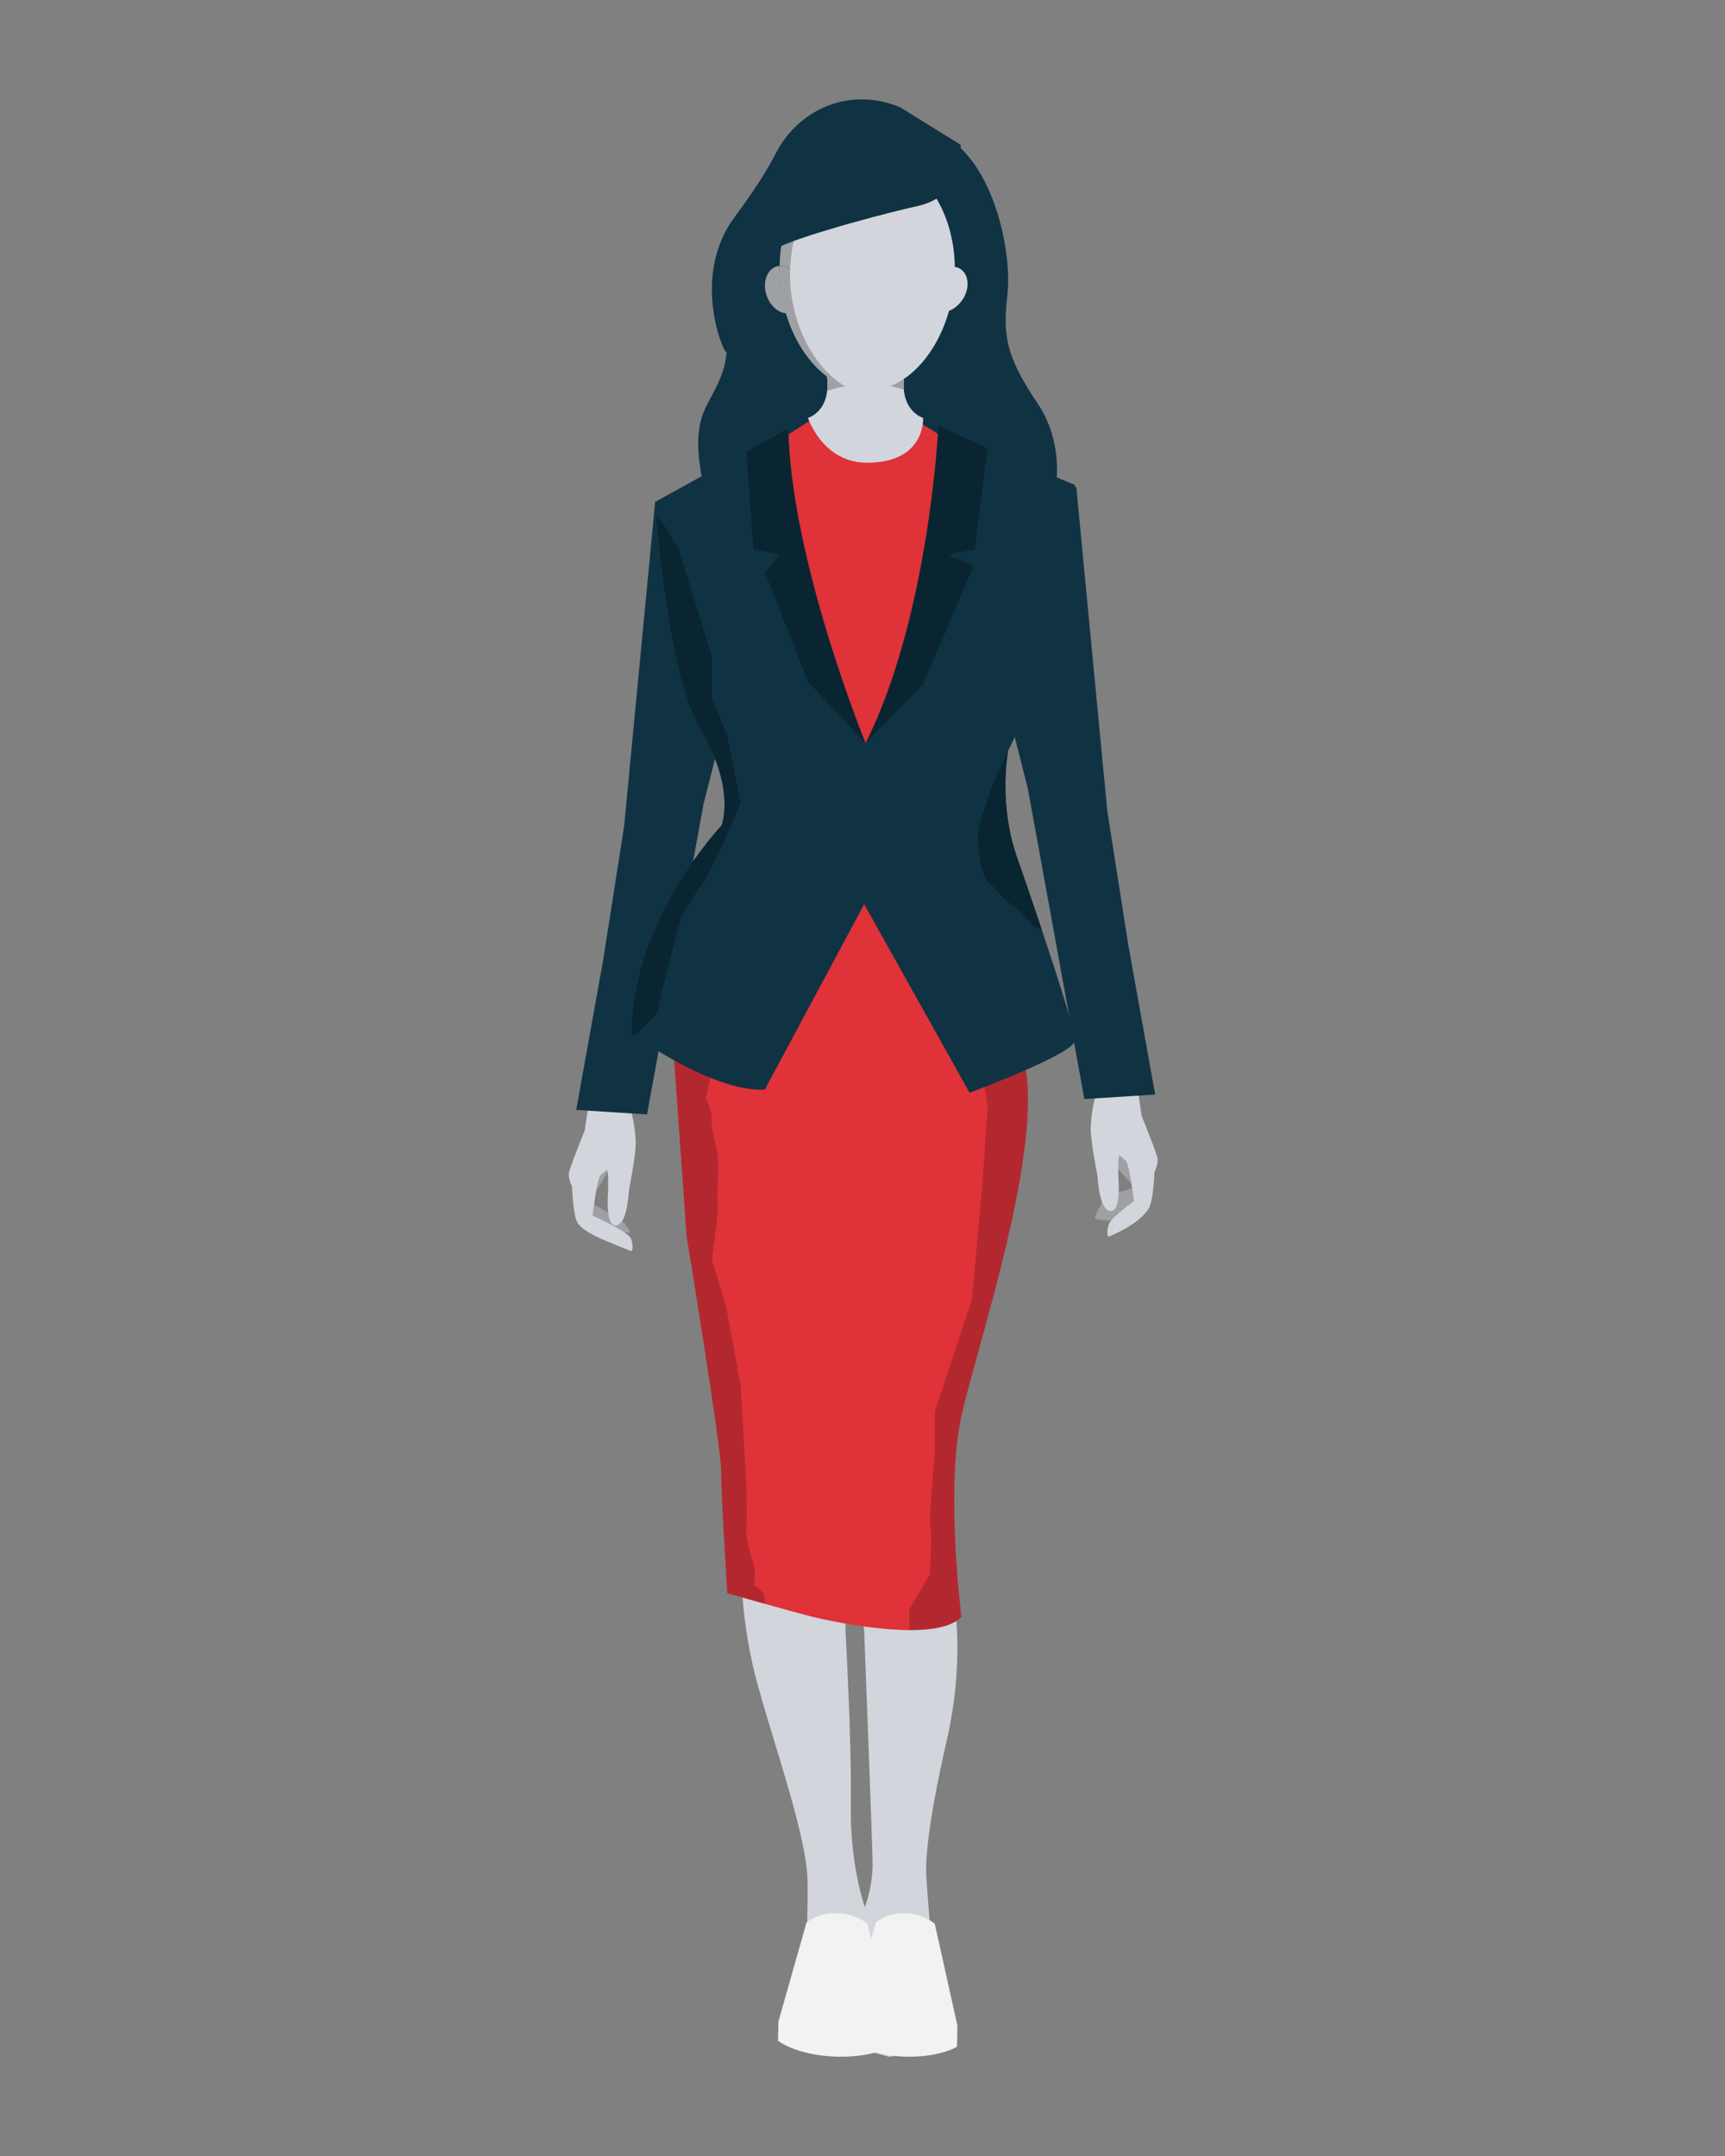 <?xml version="1.0" encoding="UTF-8"?>
<!-- Generator: Adobe Illustrator 26.0.2, SVG Export Plug-In . SVG Version: 6.00 Build 0)  -->
<svg xmlns="http://www.w3.org/2000/svg" xmlns:xlink="http://www.w3.org/1999/xlink" version="1.1" id="Ebene_1" x="0px" y="0px" viewBox="0 0 1024 1280" style="enable-background:new 0 0 1024 1280;" xml:space="preserve">
<rect x="0" y="0" width="1024" height="1280" fill="#808080" stroke="none"/>
<style type="text/css">
	.st0{fill:#9EA0A4;}
	.st1{fill:#D2D5DB;}
	.st2{fill:#103344;}
	.st3{fill:#E03239;}
	.st4{opacity:0.2;}
	.st5{fill:#0A2532;}
	.st6{fill:none;}
	.st7{fill:#F2F2F2;}
</style>
<g>
	<g>
		<g>
			<path class="st0" d="M351.61,732.9c0,0-9.76-6.94-8.64-15.94c0.53-4.27,8.87-24.86,11.78-27.79c6.97-7.01,8.66,2.18,8.66,2.18     l-13.43,22.27l14.23,8.12l2.03,0.13c0,0,8.14,7.62,7.51,9.87"></path>
		</g>
		<g>
			<path class="st1" d="M379.03,643.9c0,0-5.76,11.36-4.91,14.04c0.85,2.68,2.76,9.86,3.21,18.87c0.45,9.01-3.77,27.6-4.01,30.39     c-0.24,2.8-1.31,20.78-8.09,20.31c-6.15-0.42-4.22-19.58-4.22-21.24c0-1.66,0.36-13.45-1.31-13.45c-1.66,0-7.43-25.24-0.88-32.81     C365.38,652.45,379.03,643.9,379.03,643.9z"></path>
		</g>
		<g>
			<path class="st1" d="M362.73,693.41c0,0-4.93,2.21-6.65,4.99c-1.72,2.78-4.39,23.26-4.39,23.26s21.52,9.64,22.9,13.74     c1.38,4.1,1.22,7.91-0.49,7.17c-9.27-3.98-27.17-9.86-31.23-16.61c-2.79-4.65-3.32-21.55-3.32-21.55s-2.37-4.73-1.83-8.12     c0.55-3.39,9.39-25.18,9.39-25.18l4.64-31.11l27.29,3.89L362.73,693.41z"></path>
		</g>
	</g>
	<g>
		<path class="st1" d="M440.22,934.1c0,0-0.54,29.5,9.65,66.51s28.96,89.57,29.5,115.85s-2.68,88.5-2.68,88.5l12.14-0.14l29.16,6.04    l-4.29-77.77c0,0-9.23-24.67-8.64-61.68s-3.16-103.03-3.16-103.03V934.1l-33.25-21.99L440.22,934.1z"></path>
	</g>
	<g>
		<path class="st1" d="M566.26,950.55c0,0,6.79,34.68-4.29,82.96c-11.08,48.27-12.52,70.44-12.16,79.38    c0.36,8.94,6.79,84.75,6.79,84.75l2.44,19.31l-31.4,4.11l-13.59-3.75l-2.86-79.74c0,0,7.15-14.3,6.79-32.18    c-0.36-17.88-5.01-137.61-5.01-137.61l-1.79-11.5c0,0,5.36-0.36,8.58-0.72C523,955.19,566.26,950.55,566.26,950.55z"></path>
	</g>
	<path class="st2" d="M624.55,300.12c0,0,10.73-32.18-8.94-61.15s-20.02-41.48-17.52-64.72S591.16,100.23,562.8,82   s-136.77,66.6-136.77,66.6s10.43,48.9,3.28,71.07s-19.67,23.96-12.87,62.93c6.79,38.98,117.28,43.62,117.28,43.62L624.55,300.12z"></path>
	<g>
		<path class="st3" d="M607.51,627.7c-13.42-51.9-32.97-138.79-32.97-138.79l8.08-123.9l-5.96-94.58l-34.86-22.35    c0,0-23.38,45.59-58.47,0l-66.12,42.48l34.79,98.94l-13.53,61.33c1.16,1.81,2.23,3.72,3.28,5.62c1.44,2.59,2.8,5.26,3.99,8.02    c1.05,2.43,2.04,4.96,2.67,7.59c1.06,4.44,1.08,9.12,0.28,13.62c-0.83,4.65-2.49,9.08-4.58,13.14c-2.18,4.23-4.85,8.12-7.82,11.63    c-2.83,3.36-5.95,6.41-9.3,9.03c-1.39,1.08-2.83,2.07-4.31,2.96l-22.74,103.07l7.64,108.35c0,0,20.49,124.79,20.49,138.74    c0,13.95,3.67,73.3,3.67,73.3s37.61,10.73,50.45,13.95c12.84,3.22,73.84,16.09,88.52,0c0,0-9.63-75.63,0-119.07    C580.33,797.32,620.92,679.6,607.51,627.7z"></path>
	</g>
	<g class="st4">
		<path d="M570.7,840.77c9.63-43.45,50.23-161.17,36.81-213.06c-1.73-6.68-3.56-13.95-5.43-21.53l0,0l-21.86,14.49l6.1,35.94    l-3.05,44.97l-6.3,69.81l-21.99,66.51v25.75c0,0-3.75,38.08-2.68,42.37c1.07,4.29-0.19,28.43-0.19,28.43l-12.34,20.92v8.58v3.82    c13.49,0.06,25.45-1.91,30.94-7.92C570.7,959.84,561.06,884.21,570.7,840.77z"></path>
	</g>
	<g class="st4">
		<path d="M454.07,950.54c0.83-5.53-6.55-9.49-6.55-9.49s1.43-9.3,0-12.16s-5.01-17.16-4.53-20.74c0.48-3.58,0-28.61,0-28.61    l-3.32-56.5l-8.54-47.2l-8.54-27.89c0,0,4.19-30.04,3.47-32.18c-0.72-2.15,0.72-22.17,0-29.26c-0.72-7.09-4.29-17.94-3.58-22.23    c0.72-4.29-3.58-11.79-3.58-11.79l7.15-31.84l-26.03,6.5l7.53,106.69c0,0,20.49,124.79,20.49,138.74c0,13.95,3.67,73.3,3.67,73.3    s10.5,3,22.3,6.3C453.99,951.65,453.99,951.11,454.07,950.54z"></path>
	</g>
	<g>
		<path class="st1" d="M514.77,232c-28.73,0-52.03-34.8-52.03-72.43"></path>
		<g>
			<g>
				<path class="st1" d="M471.61,184.25c3.69-3.02,5.2-9.53,3.54-15.57c-1.09-3.96-3.39-7.14-6.15-9.02      c-0.02,0.86-0.05,1.72-0.05,2.6C468.95,169.78,469.89,177.2,471.61,184.25z"></path>
				<g>
					<path class="st0" d="M462.78,157.86c-0.51,0.04-1.02,0.11-1.52,0.25c-5.64,1.55-8.57,8.8-6.53,16.19       c1.77,6.42,6.86,11.46,11.87,11.66c-2.48-8.32-3.85-17.27-3.85-26.38C462.74,158.99,462.77,158.43,462.78,157.86z"></path>
				</g>
				<path class="st1" d="M548.02,248.09c0,0-14.75-4.04-11-26.69h-46.39c3.75,22.65-11,26.69-11,26.69s8.67,26.64,35.13,26.64      C541.23,274.73,548.02,259.17,548.02,248.09z"></path>
				<g>
					<path class="st0" d="M466.59,185.95c6.33,21.24,19.9,38.44,36.5,44.07c-14.82-7.96-26.48-25.31-31.48-45.77       c-0.82,0.67-1.74,1.17-2.77,1.45C468.1,185.91,467.35,185.98,466.59,185.95z"></path>
				</g>
				<g>
					<path class="st0" d="M520.97,94.11c4.52,0,8.91,0.76,13.09,2.18c-5.97-3.12-12.47-4.86-19.29-4.86       c-28.3,0-51.3,29.59-51.99,66.43c2.14-0.17,4.29,0.49,6.22,1.8C470.04,123.23,492.91,94.11,520.97,94.11z"></path>
				</g>
				<g>
					<path class="st0" d="M462.78,157.86c-0.01,0.57-0.03,1.14-0.03,1.71c0,9.11,1.37,18.06,3.85,26.38       c0.76,0.03,1.51-0.04,2.25-0.25c1.02-0.28,1.95-0.78,2.77-1.45c-1.72-7.05-2.66-14.47-2.66-22c0-0.87,0.03-1.73,0.05-2.6       C467.07,158.35,464.91,157.69,462.78,157.86z"></path>
				</g>
			</g>
			<path class="st1" d="M566.8,159.57c0-28.7-13.56-53.24-32.74-63.28c-4.18-1.42-8.57-2.18-13.09-2.18     c-28.73,0-52.03,30.51-52.03,68.14c0,29.4,14.22,57.08,34.15,67.77c3.76,1.27,7.66,1.98,11.68,1.98     C543.51,232,566.8,197.2,566.8,159.57z"></path>
		</g>
		<path class="st1" d="M572.09,176.76c-3.79,6.66-11.41,10.48-16.5,7.58c-5.09-2.89-5.71-11.4-1.92-18.06s10.98-9.72,16.07-6.82    C574.83,162.36,575.88,170.1,572.09,176.76z"></path>
	</g>
	<path class="st2" d="M570.2,85.93c0,0,4.65,29.68-25.75,36.47c-30.39,6.79-82.24,21.81-84.39,26.1   c-2.15,4.29-21.1,15.02-23.24,22.53c-2.15,7.51-5.01,33.25-5.36,37.9c-0.36,4.65-22.53-43.62,4.65-80.1   c12.94-17.36,20.2-29.54,24.26-37.53c8.75-17.23,25.2-29.59,44.38-31.9c8.93-1.07,18.97-0.17,29.69,4.35"></path>
	<path class="st2" d="M388.91,297.97l-18.42,192.55l-12.34,78.85l-16.09,89.57l42.04,2.68l33.58-184.51l9.12-35.76   C426.81,441.36,450.23,341.42,388.91,297.97z"></path>
	<path class="st2" d="M467.93,254.35l-79.02,43.62c0,0,6.44,100.84,27.18,135.52s12.34,56.5,12.34,56.5s-53.46,56.14-53.46,123.72   c0,0,47.92,34.9,79.02,33.19l59-110.06l62.58,111.92c0,0,62.58-23.24,62.58-31.11s-22.88-75.81-34.33-108.35   s-5.36-63.65-5.36-63.65s38.98-75.09,39.69-157.69l-80.1-33.61c0,0-6.18,110.85-44.21,187.01   C513.83,441.36,469.36,332.66,467.93,254.35z"></path>
	<g>
		<path class="st5" d="M578.06,336.05l-15.26-6.7l15.8-3.13l7.71-60.01l0,0l-29.24-13.59c0,0-5.21,112.57-43.24,188.73l34.19-35.04    L578.06,336.05z"></path>
	</g>
	<g>
		<path class="st5" d="M447.19,326.22l15.55,2.86l-8.67,10.73l25.57,65.08l34.19,36.47c0,0-44.47-108.7-45.9-187.01L443,268.11l0,0    L447.19,326.22z"></path>
	</g>
	<g>
		<g>
			<path class="st0" d="M659.47,709l-2.03,0.13c0,0-8.01,11.77-7.37,14.02c0.63,2.25,22.15,1.17,22.15,1.17s9.76-6.94,8.64-15.94     c-0.53-4.27-8.87-24.86-11.78-27.79c-6.97-7.01-11.63,6.72-11.63,6.72l16.4,17.73L659.47,709z"></path>
		</g>
		<g>
			<path class="st1" d="M645.81,635.32c0,0,5.76,11.36,4.91,14.04c-0.85,2.68-2.76,9.86-3.21,18.87c-0.45,9.01,3.77,27.6,4.01,30.39     c0.24,2.8,1.31,20.78,8.09,20.31c6.15-0.42,4.22-19.58,4.22-21.24c0-1.66-0.36-13.45,1.31-13.45c1.66,0,7.43-25.24,0.88-32.81     C659.46,643.86,645.81,635.32,645.81,635.32z"></path>
		</g>
		<g>
			<path class="st1" d="M662.11,684.83c0,0,4.93,2.21,6.65,4.99c1.72,2.78,4.39,23.26,4.39,23.26s-13.53,9.64-14.91,13.74     c-1.38,4.1-1.22,7.91,0.49,7.17c9.27-3.98,19.18-9.86,23.24-16.61c2.79-4.65,3.32-21.55,3.32-21.55s2.37-4.73,1.83-8.12     c-0.55-3.39-9.39-25.18-9.39-25.18l-4.64-31.11l-27.29,3.89L662.11,684.83z"></path>
		</g>
	</g>
	<path class="st2" d="M638.89,288.85l18.42,192.55l12.34,78.85l16.09,89.57l-42.04,2.68L610.11,468l-9.12-35.76   C600.99,432.24,577.57,332.3,638.89,288.85z"></path>
	<g>
		<path class="st5" d="M598.39,445.97l-9.6,20.78L582,487.49l-1.79,10.73l2.15,16.09c0,0,2.19,7.87,3.96,8.94    c1.76,1.07,9.27,10.01,9.27,10.01l8.92,7.15l9.32,10.01l4.62,1.62c-5.3-15.85-10.66-31.43-14.63-42.74    C593.03,478.64,597.8,449.27,598.39,445.97z"></path>
	</g>
	<g>
		<g>
			<path class="st5" d="M390.87,599.41c-0.54-3.22,13.95-56.32,13.95-56.32l15.02-23.06l11.36-23.06v-7.51h3.72l-3.72-6.97l8.48-5.9     c0,0-7.31-38.71-8.48-41.35c-1.17-2.63-8.6-21.41-8.6-21.41v-24.14l-19.66-63.47l-7.24-12.16l-6.27-9.04     c1.9,23.49,9.22,99.33,26.65,128.47c20.74,34.69,12.34,56.5,12.34,56.5s-53.46,56.14-53.46,123.72c0,0,0.6,0.44,1.66,1.18     C383.49,608.64,391.17,601.2,390.87,599.41z"></path>
		</g>
	</g>
	<g>
		<path class="st1" d="M501.38,229.41c4.27,1.67,8.76,2.59,13.39,2.59c4.72,0,9.29-0.96,13.64-2.69    C518.6,227.5,509.38,227.95,501.38,229.41z"></path>
		<g>
			<g>
				<path class="st0" d="M490.93,223.47c0.4,3.23,0.39,6.05,0.11,8.51c3.14-0.99,6.6-1.89,10.33-2.57      C497.72,227.97,494.23,225.95,490.93,223.47z"></path>
			</g>
			<g>
				<path class="st0" d="M536.58,224.94c-2.61,1.76-5.34,3.23-8.17,4.36c2.67,0.49,5.4,1.18,8.14,2.03      C536.38,229.42,536.37,227.3,536.58,224.94z"></path>
			</g>
		</g>
	</g>
	<g>
		<path class="st6" d="M598.44,445.65c0,0-0.02,0.12-0.06,0.32l1.26-2.72C598.88,444.81,598.44,445.65,598.44,445.65z"></path>
		<g>
			<path class="st5" d="M599.64,443.24c1.06-2.16,2.75-5.73,4.86-10.52l0,0L599.64,443.24z"></path>
		</g>
	</g>
	<polygon class="st5" points="439.01,473.03 439.68,476.58 427.98,503.49 422.6,503.49 426.43,493.06 431.2,489.45 430.06,479.8     "></polygon>
	<path class="st7" d="M519.92,1141.39c5.19-4.11,10.62-5.79,17.91-5.52c6.49,0.24,12.28,2.54,17.06,6.22l13.44,60.43l-0.22,11.75   c0.04-0.06,0.05,0.34-0.2,1c-7.33,3.92-18.62,6.18-31.24,5.71c-13.87-0.53-26-4.23-32.98-9.41l0.22-11.47L519.92,1141.39z"></path>
	<path class="st7" d="M478.76,1141.41c5.39-4.12,11.02-5.8,18.58-5.54c6.73,0.24,12.74,2.53,17.69,6.2l13.88,60.42l-0.25,11.75   c0.04-0.06,0.05,0.34-0.2,1c-7.61,3.92-19.32,6.2-32.41,5.74c-14.39-0.51-26.96-4.2-34.2-9.38l0.24-11.47L478.76,1141.41z"></path>
</g>
</svg>
